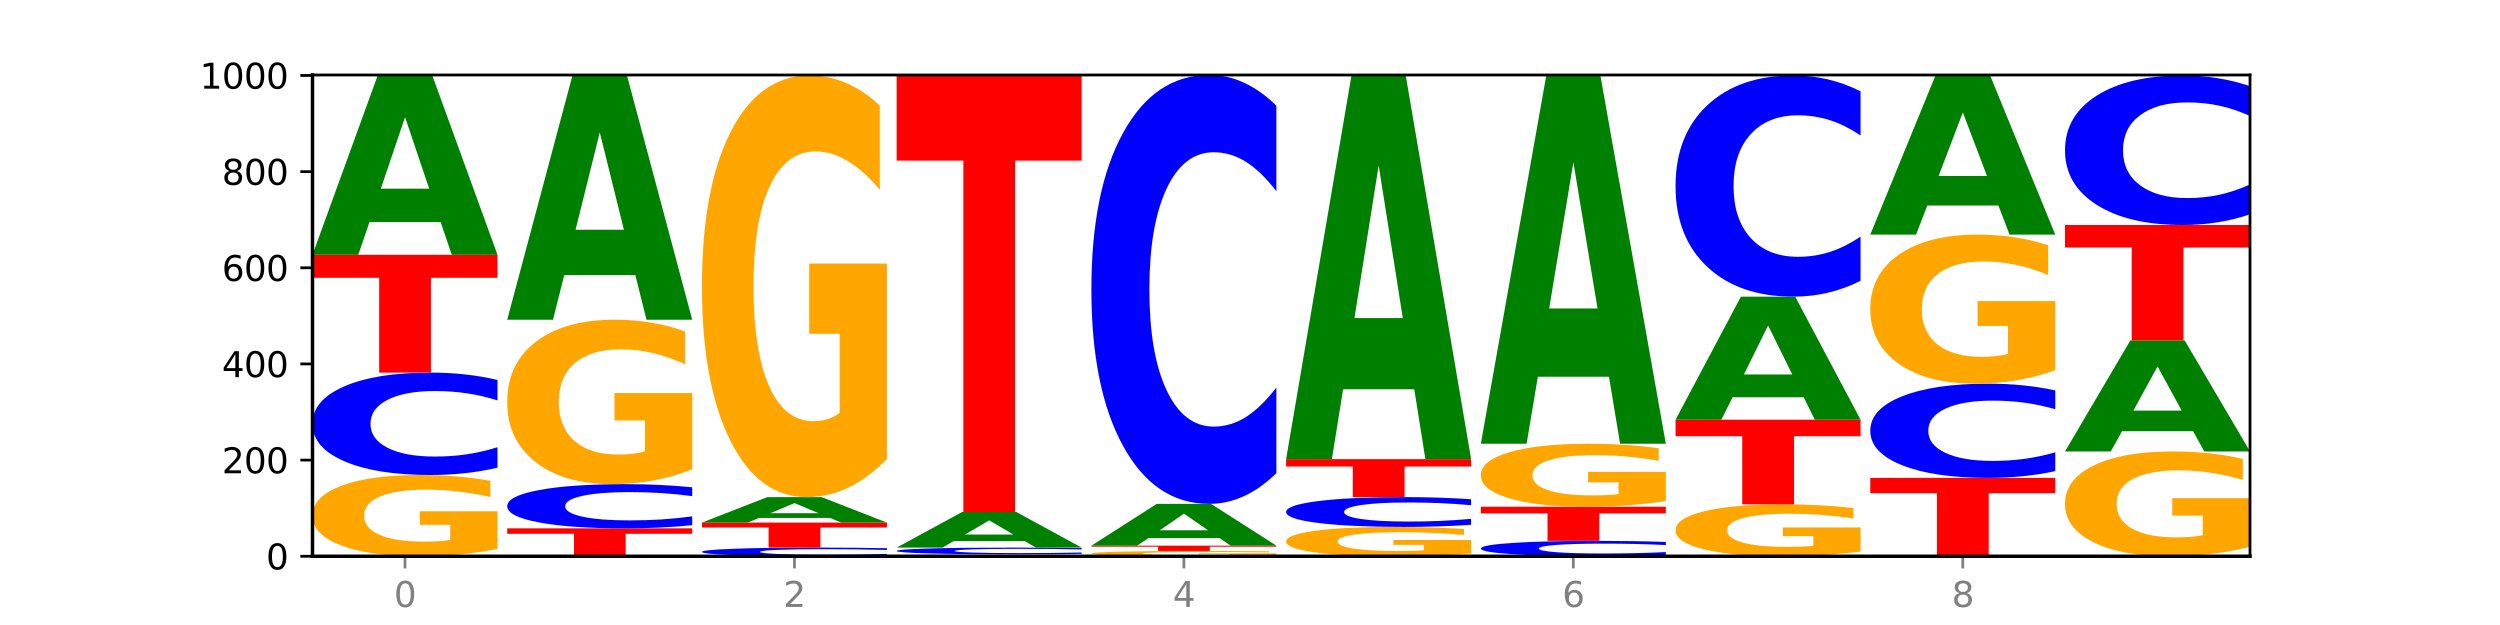 <?xml version="1.0" encoding="utf-8" standalone="no"?>
<!DOCTYPE svg PUBLIC "-//W3C//DTD SVG 1.1//EN"
  "http://www.w3.org/Graphics/SVG/1.1/DTD/svg11.dtd">
<svg xmlns:xlink="http://www.w3.org/1999/xlink" width="720pt" height="180pt" viewBox="0 0 720 180" xmlns="http://www.w3.org/2000/svg" version="1.1">
 <defs>
  <style type="text/css">*{stroke-linejoin: round; stroke-linecap: butt}</style>
 </defs>
 <g id="figure_1">
  <g id="patch_1">
   <path d="M 0 180 
L 720 180 
L 720 0 
L 0 0 
z
" style="fill: #ffffff"/>
  </g>
  <g id="axes_1">
   <g id="patch_2">
    <path d="M 90 160.2 
L 648 160.2 
L 648 21.6 
L 90 21.6 
z
" style="fill: #ffffff"/>
   </g>
   <g id="line2d_1">
    <path d="M 90 160.2 
L 648 160.2 
" clip-path="url(#p94314f0f59)" style="fill: none; stroke: #000000; stroke-width: 0.5; stroke-linecap: square"/>
   </g>
   <g id="patch_3">
    <path d="M 143.276 158.083 
Q 137.903 159.141 132.124 159.673 
Q 126.345 160.2 120.184 160.2 
Q 106.262 160.2 98.131 157.048 
Q 90 153.897 90 148.507 
Q 90 143.055 98.274 139.927 
Q 106.561 136.8 120.972 136.8 
Q 126.525 136.8 131.611 137.225 
Q 136.709 137.646 141.223 138.477 
L 141.223 143.142 
Q 136.566 142.074 131.957 141.547 
Q 127.348 141.015 122.716 141.015 
Q 114.143 141.015 109.498 142.958 
Q 104.853 144.896 104.853 148.507 
Q 104.853 152.084 109.331 154.037 
Q 113.808 155.985 122.047 155.985 
Q 124.292 155.985 126.214 155.874 
Q 128.136 155.758 129.665 155.516 
L 129.665 151.137 
L 120.889 151.137 
L 120.889 147.236 
L 143.276 147.236 
L 143.276 158.083 
z
" clip-path="url(#p94314f0f59)" style="fill: #ffa600"/>
   </g>
   <g id="patch_4">
    <path d="M 143.276 134.686 
Q 138.82 135.734 134.001 136.264 
Q 129.182 136.8 123.934 136.8 
Q 108.282 136.8 99.141 132.828 
Q 90 128.856 90 122.063 
Q 90 115.246 99.141 111.28 
Q 108.282 107.308 123.934 107.308 
Q 129.182 107.308 134.001 107.844 
Q 138.82 108.374 143.276 109.422 
L 143.276 115.301 
Q 138.78 113.912 134.417 113.266 
Q 130.055 112.62 125.236 112.62 
Q 116.591 112.62 111.638 115.136 
Q 106.698 117.646 106.698 122.063 
Q 106.698 126.462 111.638 128.978 
Q 116.591 131.488 125.236 131.488 
Q 130.055 131.488 134.417 130.842 
Q 138.78 130.19 143.276 128.801 
L 143.276 134.686 
z
" clip-path="url(#p94314f0f59)" style="fill: #0000ff"/>
   </g>
   <g id="patch_5">
    <path d="M 90 73.385 
L 143.276 73.385 
L 143.276 80.001 
L 124.109 80.001 
L 124.109 107.308 
L 109.204 107.308 
L 109.204 80.001 
L 90 80.001 
L 90 73.385 
z
" clip-path="url(#p94314f0f59)" style="fill: #ff0000"/>
   </g>
   <g id="patch_6">
    <path d="M 126.905 63.951 
L 106.415 63.951 
L 103.18 73.385 
L 90 73.385 
L 108.823 21.6 
L 124.454 21.6 
L 143.276 73.385 
L 130.107 73.385 
L 126.905 63.951 
z
M 109.683 54.34 
L 123.604 54.34 
L 116.655 33.742 
L 109.683 54.34 
z
" clip-path="url(#p94314f0f59)" style="fill: #008000"/>
   </g>
   <g id="patch_7">
    <path d="M 146.08 152.169 
L 199.357 152.169 
L 199.357 153.735 
L 180.19 153.735 
L 180.19 160.2 
L 165.285 160.2 
L 165.285 153.735 
L 146.08 153.735 
L 146.08 152.169 
z
" clip-path="url(#p94314f0f59)" style="fill: #ff0000"/>
   </g>
   <g id="patch_8">
    <path d="M 199.357 151.256 
Q 194.9 151.709 190.081 151.938 
Q 185.263 152.169 180.014 152.169 
Q 164.363 152.169 155.222 150.454 
Q 146.08 148.738 146.08 145.804 
Q 146.08 142.859 155.222 141.146 
Q 164.363 139.431 180.014 139.431 
Q 185.263 139.431 190.081 139.662 
Q 194.9 139.891 199.357 140.344 
L 199.357 142.883 
Q 194.86 142.283 190.498 142.004 
Q 186.135 141.725 181.316 141.725 
Q 172.672 141.725 167.718 142.812 
Q 162.779 143.896 162.779 145.804 
Q 162.779 147.704 167.718 148.791 
Q 172.672 149.875 181.316 149.875 
Q 186.135 149.875 190.498 149.596 
Q 194.86 149.314 199.357 148.714 
L 199.357 151.256 
z
" clip-path="url(#p94314f0f59)" style="fill: #0000ff"/>
   </g>
   <g id="patch_9">
    <path d="M 199.357 135.146 
Q 193.984 137.289 188.205 138.365 
Q 182.426 139.431 176.265 139.431 
Q 162.343 139.431 154.212 133.053 
Q 146.08 126.675 146.08 115.769 
Q 146.08 104.735 154.355 98.406 
Q 162.641 92.077 177.053 92.077 
Q 182.605 92.077 187.691 92.938 
Q 192.79 93.789 197.303 95.471 
L 197.303 104.911 
Q 192.646 102.749 188.038 101.683 
Q 183.429 100.607 178.796 100.607 
Q 170.223 100.607 165.578 104.539 
Q 160.934 108.461 160.934 115.769 
Q 160.934 123.007 165.411 126.959 
Q 169.889 130.901 178.127 130.901 
Q 180.372 130.901 182.294 130.676 
Q 184.217 130.441 185.745 129.952 
L 185.745 121.09 
L 176.969 121.09 
L 176.969 113.196 
L 199.357 113.196 
L 199.357 135.146 
z
" clip-path="url(#p94314f0f59)" style="fill: #ffa600"/>
   </g>
   <g id="patch_10">
    <path d="M 182.985 79.238 
L 162.496 79.238 
L 159.261 92.077 
L 146.08 92.077 
L 164.903 21.6 
L 180.534 21.6 
L 199.357 92.077 
L 186.187 92.077 
L 182.985 79.238 
z
M 165.764 66.158 
L 179.684 66.158 
L 172.735 38.124 
L 165.764 66.158 
z
" clip-path="url(#p94314f0f59)" style="fill: #008000"/>
   </g>
   <g id="patch_11">
    <path d="M 255.437 160.021 
Q 250.981 160.11 246.162 160.155 
Q 241.343 160.2 236.094 160.2 
Q 220.443 160.2 211.302 159.864 
Q 202.161 159.529 202.161 158.955 
Q 202.161 158.379 211.302 158.043 
Q 220.443 157.708 236.094 157.708 
Q 241.343 157.708 246.162 157.753 
Q 250.981 157.798 255.437 157.886 
L 255.437 158.383 
Q 250.94 158.266 246.578 158.211 
Q 242.215 158.157 237.397 158.157 
Q 228.752 158.157 223.799 158.369 
Q 218.859 158.581 218.859 158.955 
Q 218.859 159.326 223.799 159.539 
Q 228.752 159.751 237.397 159.751 
Q 242.215 159.751 246.578 159.696 
Q 250.94 159.641 255.437 159.524 
L 255.437 160.021 
z
" clip-path="url(#p94314f0f59)" style="fill: #0000ff"/>
   </g>
   <g id="patch_12">
    <path d="M 202.161 150.508 
L 255.437 150.508 
L 255.437 151.912 
L 236.27 151.912 
L 236.27 157.708 
L 221.365 157.708 
L 221.365 151.912 
L 202.161 151.912 
L 202.161 150.508 
z
" clip-path="url(#p94314f0f59)" style="fill: #ff0000"/>
   </g>
   <g id="patch_13">
    <path d="M 239.065 149.171 
L 218.576 149.171 
L 215.341 150.508 
L 202.161 150.508 
L 220.983 143.169 
L 236.615 143.169 
L 255.437 150.508 
L 242.268 150.508 
L 239.065 149.171 
z
M 221.844 147.809 
L 235.765 147.809 
L 228.815 144.89 
L 221.844 147.809 
z
" clip-path="url(#p94314f0f59)" style="fill: #008000"/>
   </g>
   <g id="patch_14">
    <path d="M 255.437 132.183 
Q 250.064 137.676 244.285 140.435 
Q 238.506 143.169 232.345 143.169 
Q 218.423 143.169 210.292 126.815 
Q 202.161 110.46 202.161 82.491 
Q 202.161 54.197 210.435 37.968 
Q 218.722 21.738 233.133 21.738 
Q 238.685 21.738 243.772 23.946 
Q 248.87 26.128 253.384 30.443 
L 253.384 54.648 
Q 248.727 49.105 244.118 46.371 
Q 239.509 43.612 234.876 43.612 
Q 226.304 43.612 221.659 53.695 
Q 217.014 63.754 217.014 82.491 
Q 217.014 101.053 221.492 111.187 
Q 225.969 121.296 234.208 121.296 
Q 236.453 121.296 238.375 120.719 
Q 240.297 120.117 241.826 118.863 
L 241.826 96.137 
L 233.05 96.137 
L 233.05 75.894 
L 255.437 75.894 
L 255.437 132.183 
z
" clip-path="url(#p94314f0f59)" style="fill: #ffa600"/>
   </g>
   <g id="patch_15">
    <path d="M 311.518 160.15 
Q 306.145 160.175 300.366 160.188 
Q 294.587 160.2 288.426 160.2 
Q 274.504 160.2 266.372 160.125 
Q 258.241 160.051 258.241 159.923 
Q 258.241 159.794 266.516 159.72 
Q 274.802 159.646 289.214 159.646 
Q 294.766 159.646 299.852 159.656 
Q 304.951 159.666 309.464 159.686 
L 309.464 159.796 
Q 304.807 159.771 300.198 159.759 
Q 295.59 159.746 290.957 159.746 
Q 282.384 159.746 277.739 159.792 
Q 273.095 159.838 273.095 159.923 
Q 273.095 160.008 277.572 160.054 
Q 282.05 160.1 290.288 160.1 
Q 292.533 160.1 294.455 160.098 
Q 296.378 160.095 297.906 160.089 
L 297.906 159.985 
L 289.13 159.985 
L 289.13 159.893 
L 311.518 159.893 
L 311.518 160.15 
z
" clip-path="url(#p94314f0f59)" style="fill: #ffa600"/>
   </g>
   <g id="patch_16">
    <path d="M 311.518 159.507 
Q 307.061 159.576 302.242 159.611 
Q 297.423 159.646 292.175 159.646 
Q 276.524 159.646 267.382 159.385 
Q 258.241 159.124 258.241 158.678 
Q 258.241 158.229 267.382 157.969 
Q 276.524 157.708 292.175 157.708 
Q 297.423 157.708 302.242 157.743 
Q 307.061 157.778 311.518 157.847 
L 311.518 158.233 
Q 307.021 158.142 302.658 158.099 
Q 298.296 158.057 293.477 158.057 
Q 284.832 158.057 279.879 158.222 
Q 274.94 158.387 274.94 158.678 
Q 274.94 158.967 279.879 159.132 
Q 284.832 159.297 293.477 159.297 
Q 298.296 159.297 302.658 159.255 
Q 307.021 159.212 311.518 159.12 
L 311.518 159.507 
z
" clip-path="url(#p94314f0f59)" style="fill: #0000ff"/>
   </g>
   <g id="patch_17">
    <path d="M 295.146 155.841 
L 274.657 155.841 
L 271.421 157.708 
L 258.241 157.708 
L 277.064 147.462 
L 292.695 147.462 
L 311.518 157.708 
L 298.348 157.708 
L 295.146 155.841 
z
M 277.924 153.939 
L 291.845 153.939 
L 284.896 149.864 
L 277.924 153.939 
z
" clip-path="url(#p94314f0f59)" style="fill: #008000"/>
   </g>
   <g id="patch_18">
    <path d="M 258.241 21.738 
L 311.518 21.738 
L 311.518 46.258 
L 292.35 46.258 
L 292.35 147.462 
L 277.445 147.462 
L 277.445 46.258 
L 258.241 46.258 
L 258.241 21.738 
z
" clip-path="url(#p94314f0f59)" style="fill: #ff0000"/>
   </g>
   <g id="patch_19">
    <path d="M 367.598 160.062 
Q 362.225 160.131 356.446 160.166 
Q 350.667 160.2 344.506 160.2 
Q 330.584 160.2 322.453 159.995 
Q 314.322 159.79 314.322 159.439 
Q 314.322 159.084 322.596 158.88 
Q 330.882 158.677 345.294 158.677 
Q 350.846 158.677 355.933 158.705 
Q 361.031 158.732 365.544 158.786 
L 365.544 159.09 
Q 360.888 159.02 356.279 158.986 
Q 351.67 158.951 347.037 158.951 
Q 338.464 158.951 333.82 159.078 
Q 329.175 159.204 329.175 159.439 
Q 329.175 159.672 333.653 159.799 
Q 338.13 159.926 346.369 159.926 
Q 348.613 159.926 350.536 159.918 
Q 352.458 159.911 353.986 159.895 
L 353.986 159.61 
L 345.21 159.61 
L 345.21 159.356 
L 367.598 159.356 
L 367.598 160.062 
z
" clip-path="url(#p94314f0f59)" style="fill: #ffa600"/>
   </g>
   <g id="patch_20">
    <path d="M 314.322 157.154 
L 367.598 157.154 
L 367.598 157.451 
L 348.431 157.451 
L 348.431 158.677 
L 333.526 158.677 
L 333.526 157.451 
L 314.322 157.451 
L 314.322 157.154 
z
" clip-path="url(#p94314f0f59)" style="fill: #ff0000"/>
   </g>
   <g id="patch_21">
    <path d="M 351.226 154.959 
L 330.737 154.959 
L 327.502 157.154 
L 314.322 157.154 
L 333.144 145.108 
L 348.775 145.108 
L 367.598 157.154 
L 354.429 157.154 
L 351.226 154.959 
z
M 334.005 152.724 
L 347.926 152.724 
L 340.976 147.932 
L 334.005 152.724 
z
" clip-path="url(#p94314f0f59)" style="fill: #008000"/>
   </g>
   <g id="patch_22">
    <path d="M 367.598 136.255 
Q 363.142 140.643 358.323 142.863 
Q 353.504 145.108 348.255 145.108 
Q 332.604 145.108 323.463 128.473 
Q 314.322 111.839 314.322 83.392 
Q 314.322 54.843 323.463 38.234 
Q 332.604 21.6 348.255 21.6 
Q 353.504 21.6 358.323 23.845 
Q 363.142 26.065 367.598 30.453 
L 367.598 55.073 
Q 363.101 49.256 358.739 46.552 
Q 354.376 43.847 349.557 43.847 
Q 340.913 43.847 335.96 54.384 
Q 331.02 64.895 331.02 83.392 
Q 331.02 101.812 335.96 112.349 
Q 340.913 122.86 349.557 122.86 
Q 354.376 122.86 358.739 120.156 
Q 363.101 117.426 367.598 111.609 
L 367.598 136.255 
z
" clip-path="url(#p94314f0f59)" style="fill: #0000ff"/>
   </g>
   <g id="patch_23">
    <path d="M 423.678 159.436 
Q 418.305 159.818 412.526 160.01 
Q 406.747 160.2 400.586 160.2 
Q 386.664 160.2 378.533 159.062 
Q 370.402 157.925 370.402 155.98 
Q 370.402 154.012 378.676 152.883 
Q 386.963 151.754 401.374 151.754 
Q 406.927 151.754 412.013 151.907 
Q 417.111 152.059 421.625 152.359 
L 421.625 154.043 
Q 416.968 153.657 412.359 153.467 
Q 407.75 153.275 403.118 153.275 
Q 394.545 153.275 389.9 153.977 
Q 385.255 154.676 385.255 155.98 
Q 385.255 157.271 389.733 157.975 
Q 394.21 158.679 402.449 158.679 
Q 404.694 158.679 406.616 158.638 
Q 408.538 158.597 410.067 158.509 
L 410.067 156.929 
L 401.291 156.929 
L 401.291 155.521 
L 423.678 155.521 
L 423.678 159.436 
z
" clip-path="url(#p94314f0f59)" style="fill: #ffa600"/>
   </g>
   <g id="patch_24">
    <path d="M 423.678 151.139 
Q 419.222 151.444 414.403 151.598 
Q 409.584 151.754 404.336 151.754 
Q 388.684 151.754 379.543 150.598 
Q 370.402 149.441 370.402 147.464 
Q 370.402 145.48 379.543 144.325 
Q 388.684 143.169 404.336 143.169 
Q 409.584 143.169 414.403 143.325 
Q 419.222 143.48 423.678 143.785 
L 423.678 145.496 
Q 419.182 145.092 414.819 144.904 
Q 410.457 144.716 405.638 144.716 
Q 396.993 144.716 392.04 145.448 
Q 387.1 146.179 387.1 147.464 
Q 387.1 148.745 392.04 149.477 
Q 396.993 150.208 405.638 150.208 
Q 410.457 150.208 414.819 150.02 
Q 419.182 149.83 423.678 149.425 
L 423.678 151.139 
z
" clip-path="url(#p94314f0f59)" style="fill: #0000ff"/>
   </g>
   <g id="patch_25">
    <path d="M 370.402 132.231 
L 423.678 132.231 
L 423.678 134.364 
L 404.511 134.364 
L 404.511 143.169 
L 389.606 143.169 
L 389.606 134.364 
L 370.402 134.364 
L 370.402 132.231 
z
" clip-path="url(#p94314f0f59)" style="fill: #ff0000"/>
   </g>
   <g id="patch_26">
    <path d="M 407.307 112.103 
L 386.817 112.103 
L 383.582 132.231 
L 370.402 132.231 
L 389.225 21.738 
L 404.856 21.738 
L 423.678 132.231 
L 410.509 132.231 
L 407.307 112.103 
z
M 390.085 91.595 
L 404.006 91.595 
L 397.057 47.645 
L 390.085 91.595 
z
" clip-path="url(#p94314f0f59)" style="fill: #008000"/>
   </g>
   <g id="patch_27">
    <path d="M 479.759 159.882 
Q 475.302 160.04 470.483 160.119 
Q 465.665 160.2 460.416 160.2 
Q 444.765 160.2 435.624 159.603 
Q 426.482 159.007 426.482 157.986 
Q 426.482 156.962 435.624 156.366 
Q 444.765 155.769 460.416 155.769 
Q 465.665 155.769 470.483 155.85 
Q 475.302 155.929 479.759 156.087 
L 479.759 156.97 
Q 475.262 156.761 470.9 156.664 
Q 466.537 156.567 461.718 156.567 
Q 453.074 156.567 448.12 156.945 
Q 443.181 157.322 443.181 157.986 
Q 443.181 158.647 448.12 159.025 
Q 453.074 159.402 461.718 159.402 
Q 466.537 159.402 470.9 159.305 
Q 475.262 159.207 479.759 158.998 
L 479.759 159.882 
z
" clip-path="url(#p94314f0f59)" style="fill: #0000ff"/>
   </g>
   <g id="patch_28">
    <path d="M 426.482 145.938 
L 479.759 145.938 
L 479.759 147.856 
L 460.592 147.856 
L 460.592 155.769 
L 445.687 155.769 
L 445.687 147.856 
L 426.482 147.856 
L 426.482 145.938 
z
" clip-path="url(#p94314f0f59)" style="fill: #ff0000"/>
   </g>
   <g id="patch_29">
    <path d="M 479.759 144.297 
Q 474.386 145.118 468.607 145.53 
Q 462.828 145.938 456.667 145.938 
Q 442.745 145.938 434.614 143.496 
Q 426.482 141.053 426.482 136.875 
Q 426.482 132.648 434.757 130.224 
Q 443.043 127.8 457.455 127.8 
Q 463.007 127.8 468.093 128.13 
Q 473.192 128.456 477.705 129.1 
L 477.705 132.716 
Q 473.049 131.888 468.44 131.479 
Q 463.831 131.067 459.198 131.067 
Q 450.625 131.067 445.98 132.573 
Q 441.336 134.076 441.336 136.875 
Q 441.336 139.648 445.813 141.161 
Q 450.291 142.671 458.529 142.671 
Q 460.774 142.671 462.697 142.585 
Q 464.619 142.495 466.147 142.308 
L 466.147 138.913 
L 457.371 138.913 
L 457.371 135.889 
L 479.759 135.889 
L 479.759 144.297 
z
" clip-path="url(#p94314f0f59)" style="fill: #ffa600"/>
   </g>
   <g id="patch_30">
    <path d="M 463.387 108.504 
L 442.898 108.504 
L 439.663 127.8 
L 426.482 127.8 
L 445.305 21.877 
L 460.936 21.877 
L 479.759 127.8 
L 466.589 127.8 
L 463.387 108.504 
z
M 446.166 88.845 
L 460.087 88.845 
L 453.137 46.712 
L 446.166 88.845 
z
" clip-path="url(#p94314f0f59)" style="fill: #008000"/>
   </g>
   <g id="patch_31">
    <path d="M 535.839 158.847 
Q 530.466 159.524 524.687 159.863 
Q 518.908 160.2 512.747 160.2 
Q 498.825 160.2 490.694 158.186 
Q 482.563 156.172 482.563 152.728 
Q 482.563 149.243 490.837 147.245 
Q 499.124 145.246 513.535 145.246 
Q 519.087 145.246 524.174 145.518 
Q 529.272 145.787 533.786 146.318 
L 533.786 149.299 
Q 529.129 148.616 524.52 148.28 
Q 519.911 147.94 515.278 147.94 
Q 506.706 147.94 502.061 149.182 
Q 497.416 150.42 497.416 152.728 
Q 497.416 155.014 501.894 156.262 
Q 506.371 157.506 514.61 157.506 
Q 516.855 157.506 518.777 157.435 
Q 520.699 157.361 522.228 157.207 
L 522.228 154.408 
L 513.452 154.408 
L 513.452 151.915 
L 535.839 151.915 
L 535.839 158.847 
z
" clip-path="url(#p94314f0f59)" style="fill: #ffa600"/>
   </g>
   <g id="patch_32">
    <path d="M 482.563 120.877 
L 535.839 120.877 
L 535.839 125.63 
L 516.672 125.63 
L 516.672 145.246 
L 501.767 145.246 
L 501.767 125.63 
L 482.563 125.63 
L 482.563 120.877 
z
" clip-path="url(#p94314f0f59)" style="fill: #ff0000"/>
   </g>
   <g id="patch_33">
    <path d="M 519.467 114.42 
L 498.978 114.42 
L 495.743 120.877 
L 482.563 120.877 
L 501.385 85.431 
L 517.017 85.431 
L 535.839 120.877 
L 522.67 120.877 
L 519.467 114.42 
z
M 502.246 107.841 
L 516.167 107.841 
L 509.217 93.742 
L 502.246 107.841 
z
" clip-path="url(#p94314f0f59)" style="fill: #008000"/>
   </g>
   <g id="patch_34">
    <path d="M 535.839 80.865 
Q 531.383 83.128 526.564 84.273 
Q 521.745 85.431 516.496 85.431 
Q 500.845 85.431 491.704 76.853 
Q 482.563 68.274 482.563 53.604 
Q 482.563 38.882 491.704 30.317 
Q 500.845 21.738 516.496 21.738 
Q 521.745 21.738 526.564 22.896 
Q 531.383 24.041 535.839 26.304 
L 535.839 39 
Q 531.342 36 526.98 34.606 
Q 522.617 33.211 517.799 33.211 
Q 509.154 33.211 504.201 38.645 
Q 499.261 44.066 499.261 53.604 
Q 499.261 63.104 504.201 68.537 
Q 509.154 73.958 517.799 73.958 
Q 522.617 73.958 526.98 72.563 
Q 531.342 71.156 535.839 68.156 
L 535.839 80.865 
z
" clip-path="url(#p94314f0f59)" style="fill: #0000ff"/>
   </g>
   <g id="patch_35">
    <path d="M 538.643 137.631 
L 591.92 137.631 
L 591.92 142.032 
L 572.752 142.032 
L 572.752 160.2 
L 557.847 160.2 
L 557.847 142.032 
L 538.643 142.032 
L 538.643 137.631 
z
" clip-path="url(#p94314f0f59)" style="fill: #ff0000"/>
   </g>
   <g id="patch_36">
    <path d="M 591.92 135.685 
Q 587.463 136.65 582.644 137.137 
Q 577.825 137.631 572.577 137.631 
Q 556.926 137.631 547.784 133.976 
Q 538.643 130.321 538.643 124.07 
Q 538.643 117.797 547.784 114.147 
Q 556.926 110.492 572.577 110.492 
Q 577.825 110.492 582.644 110.986 
Q 587.463 111.473 591.92 112.438 
L 591.92 117.847 
Q 587.423 116.569 583.06 115.975 
Q 578.698 115.381 573.879 115.381 
Q 565.234 115.381 560.281 117.696 
Q 555.342 120.006 555.342 124.07 
Q 555.342 128.117 560.281 130.433 
Q 565.234 132.742 573.879 132.742 
Q 578.698 132.742 583.06 132.148 
Q 587.423 131.548 591.92 130.27 
L 591.92 135.685 
z
" clip-path="url(#p94314f0f59)" style="fill: #0000ff"/>
   </g>
   <g id="patch_37">
    <path d="M 591.92 106.609 
Q 586.547 108.551 580.768 109.526 
Q 574.989 110.492 568.828 110.492 
Q 554.906 110.492 546.774 104.711 
Q 538.643 98.93 538.643 89.044 
Q 538.643 79.043 546.918 73.306 
Q 555.204 67.569 569.616 67.569 
Q 575.168 67.569 580.254 68.349 
Q 585.353 69.121 589.866 70.646 
L 589.866 79.202 
Q 585.209 77.243 580.6 76.276 
Q 575.992 75.301 571.359 75.301 
Q 562.786 75.301 558.141 78.865 
Q 553.497 82.421 553.497 89.044 
Q 553.497 95.605 557.974 99.187 
Q 562.452 102.761 570.69 102.761 
Q 572.935 102.761 574.857 102.557 
Q 576.78 102.344 578.308 101.901 
L 578.308 93.867 
L 569.532 93.867 
L 569.532 86.712 
L 591.92 86.712 
L 591.92 106.609 
z
" clip-path="url(#p94314f0f59)" style="fill: #ffa600"/>
   </g>
   <g id="patch_38">
    <path d="M 575.548 59.195 
L 555.059 59.195 
L 551.823 67.569 
L 538.643 67.569 
L 557.466 21.6 
L 573.097 21.6 
L 591.92 67.569 
L 578.75 67.569 
L 575.548 59.195 
z
M 558.326 50.663 
L 572.247 50.663 
L 565.298 32.378 
L 558.326 50.663 
z
" clip-path="url(#p94314f0f59)" style="fill: #008000"/>
   </g>
   <g id="patch_39">
    <path d="M 648 157.469 
Q 642.627 158.834 636.848 159.52 
Q 631.069 160.2 624.908 160.2 
Q 610.986 160.2 602.855 156.135 
Q 594.724 152.069 594.724 145.117 
Q 594.724 138.084 602.998 134.05 
Q 611.284 130.015 625.696 130.015 
Q 631.248 130.015 636.335 130.564 
Q 641.433 131.107 645.946 132.179 
L 645.946 138.196 
Q 641.29 136.818 636.681 136.138 
Q 632.072 135.452 627.439 135.452 
Q 618.866 135.452 614.222 137.959 
Q 609.577 140.459 609.577 145.117 
Q 609.577 149.731 614.055 152.25 
Q 618.532 154.763 626.771 154.763 
Q 629.015 154.763 630.938 154.619 
Q 632.86 154.47 634.388 154.158 
L 634.388 148.509 
L 625.612 148.509 
L 625.612 143.477 
L 648 143.477 
L 648 157.469 
z
" clip-path="url(#p94314f0f59)" style="fill: #ffa600"/>
   </g>
   <g id="patch_40">
    <path d="M 631.628 124.189 
L 611.139 124.189 
L 607.904 130.015 
L 594.724 130.015 
L 613.546 98.031 
L 629.177 98.031 
L 648 130.015 
L 634.831 130.015 
L 631.628 124.189 
z
M 614.407 118.253 
L 628.328 118.253 
L 621.378 105.53 
L 614.407 118.253 
z
" clip-path="url(#p94314f0f59)" style="fill: #008000"/>
   </g>
   <g id="patch_41">
    <path d="M 594.724 64.8 
L 648 64.8 
L 648 71.281 
L 628.833 71.281 
L 628.833 98.031 
L 613.928 98.031 
L 613.928 71.281 
L 594.724 71.281 
L 594.724 64.8 
z
" clip-path="url(#p94314f0f59)" style="fill: #ff0000"/>
   </g>
   <g id="patch_42">
    <path d="M 648 61.713 
Q 643.544 63.243 638.725 64.017 
Q 633.906 64.8 628.657 64.8 
Q 613.006 64.8 603.865 59 
Q 594.724 53.201 594.724 43.283 
Q 594.724 33.329 603.865 27.538 
Q 613.006 21.738 628.657 21.738 
Q 633.906 21.738 638.725 22.521 
Q 643.544 23.295 648 24.825 
L 648 33.409 
Q 643.503 31.381 639.141 30.438 
Q 634.778 29.495 629.959 29.495 
Q 621.315 29.495 616.362 33.169 
Q 611.422 36.834 611.422 43.283 
Q 611.422 49.705 616.362 53.379 
Q 621.315 57.043 629.959 57.043 
Q 634.778 57.043 639.141 56.101 
Q 643.503 55.149 648 53.121 
L 648 61.713 
z
" clip-path="url(#p94314f0f59)" style="fill: #0000ff"/>
   </g>
   <g id="matplotlib.axis_1">
    <g id="xtick_1">
     <g id="line2d_2">
      <defs>
       <path id="mb4bf21da04" d="M 0 0 
L 0 3.5 
" style="stroke: #808080; stroke-width: 0.8"/>
      </defs>
      <g>
       <use xlink:href="#mb4bf21da04" x="116.638" y="160.2" style="fill: #808080; stroke: #808080; stroke-width: 0.8"/>
      </g>
     </g>
     <g id="text_1">
      <!-- 0 -->
      <g style="fill: #808080" transform="translate(113.457 174.798) scale(0.1 -0.1)">
       <defs>
        <path id="DejaVuSans-30" d="M 2034 4250 
Q 1547 4250 1301 3770 
Q 1056 3291 1056 2328 
Q 1056 1369 1301 889 
Q 1547 409 2034 409 
Q 2525 409 2770 889 
Q 3016 1369 3016 2328 
Q 3016 3291 2770 3770 
Q 2525 4250 2034 4250 
z
M 2034 4750 
Q 2819 4750 3233 4129 
Q 3647 3509 3647 2328 
Q 3647 1150 3233 529 
Q 2819 -91 2034 -91 
Q 1250 -91 836 529 
Q 422 1150 422 2328 
Q 422 3509 836 4129 
Q 1250 4750 2034 4750 
z
" transform="scale(0.016)"/>
       </defs>
       <use xlink:href="#DejaVuSans-30"/>
      </g>
     </g>
    </g>
    <g id="xtick_2">
     <g id="line2d_3">
      <g>
       <use xlink:href="#mb4bf21da04" x="228.799" y="160.2" style="fill: #808080; stroke: #808080; stroke-width: 0.8"/>
      </g>
     </g>
     <g id="text_2">
      <!-- 2 -->
      <g style="fill: #808080" transform="translate(225.618 174.798) scale(0.1 -0.1)">
       <defs>
        <path id="DejaVuSans-32" d="M 1228 531 
L 3431 531 
L 3431 0 
L 469 0 
L 469 531 
Q 828 903 1448 1529 
Q 2069 2156 2228 2338 
Q 2531 2678 2651 2914 
Q 2772 3150 2772 3378 
Q 2772 3750 2511 3984 
Q 2250 4219 1831 4219 
Q 1534 4219 1204 4116 
Q 875 4013 500 3803 
L 500 4441 
Q 881 4594 1212 4672 
Q 1544 4750 1819 4750 
Q 2544 4750 2975 4387 
Q 3406 4025 3406 3419 
Q 3406 3131 3298 2873 
Q 3191 2616 2906 2266 
Q 2828 2175 2409 1742 
Q 1991 1309 1228 531 
z
" transform="scale(0.016)"/>
       </defs>
       <use xlink:href="#DejaVuSans-32"/>
      </g>
     </g>
    </g>
    <g id="xtick_3">
     <g id="line2d_4">
      <g>
       <use xlink:href="#mb4bf21da04" x="340.96" y="160.2" style="fill: #808080; stroke: #808080; stroke-width: 0.8"/>
      </g>
     </g>
     <g id="text_3">
      <!-- 4 -->
      <g style="fill: #808080" transform="translate(337.779 174.798) scale(0.1 -0.1)">
       <defs>
        <path id="DejaVuSans-34" d="M 2419 4116 
L 825 1625 
L 2419 1625 
L 2419 4116 
z
M 2253 4666 
L 3047 4666 
L 3047 1625 
L 3713 1625 
L 3713 1100 
L 3047 1100 
L 3047 0 
L 2419 0 
L 2419 1100 
L 313 1100 
L 313 1709 
L 2253 4666 
z
" transform="scale(0.016)"/>
       </defs>
       <use xlink:href="#DejaVuSans-34"/>
      </g>
     </g>
    </g>
    <g id="xtick_4">
     <g id="line2d_5">
      <g>
       <use xlink:href="#mb4bf21da04" x="453.121" y="160.2" style="fill: #808080; stroke: #808080; stroke-width: 0.8"/>
      </g>
     </g>
     <g id="text_4">
      <!-- 6 -->
      <g style="fill: #808080" transform="translate(449.939 174.798) scale(0.1 -0.1)">
       <defs>
        <path id="DejaVuSans-36" d="M 2113 2584 
Q 1688 2584 1439 2293 
Q 1191 2003 1191 1497 
Q 1191 994 1439 701 
Q 1688 409 2113 409 
Q 2538 409 2786 701 
Q 3034 994 3034 1497 
Q 3034 2003 2786 2293 
Q 2538 2584 2113 2584 
z
M 3366 4563 
L 3366 3988 
Q 3128 4100 2886 4159 
Q 2644 4219 2406 4219 
Q 1781 4219 1451 3797 
Q 1122 3375 1075 2522 
Q 1259 2794 1537 2939 
Q 1816 3084 2150 3084 
Q 2853 3084 3261 2657 
Q 3669 2231 3669 1497 
Q 3669 778 3244 343 
Q 2819 -91 2113 -91 
Q 1303 -91 875 529 
Q 447 1150 447 2328 
Q 447 3434 972 4092 
Q 1497 4750 2381 4750 
Q 2619 4750 2861 4703 
Q 3103 4656 3366 4563 
z
" transform="scale(0.016)"/>
       </defs>
       <use xlink:href="#DejaVuSans-36"/>
      </g>
     </g>
    </g>
    <g id="xtick_5">
     <g id="line2d_6">
      <g>
       <use xlink:href="#mb4bf21da04" x="565.281" y="160.2" style="fill: #808080; stroke: #808080; stroke-width: 0.8"/>
      </g>
     </g>
     <g id="text_5">
      <!-- 8 -->
      <g style="fill: #808080" transform="translate(562.1 174.798) scale(0.1 -0.1)">
       <defs>
        <path id="DejaVuSans-38" d="M 2034 2216 
Q 1584 2216 1326 1975 
Q 1069 1734 1069 1313 
Q 1069 891 1326 650 
Q 1584 409 2034 409 
Q 2484 409 2743 651 
Q 3003 894 3003 1313 
Q 3003 1734 2745 1975 
Q 2488 2216 2034 2216 
z
M 1403 2484 
Q 997 2584 770 2862 
Q 544 3141 544 3541 
Q 544 4100 942 4425 
Q 1341 4750 2034 4750 
Q 2731 4750 3128 4425 
Q 3525 4100 3525 3541 
Q 3525 3141 3298 2862 
Q 3072 2584 2669 2484 
Q 3125 2378 3379 2068 
Q 3634 1759 3634 1313 
Q 3634 634 3220 271 
Q 2806 -91 2034 -91 
Q 1263 -91 848 271 
Q 434 634 434 1313 
Q 434 1759 690 2068 
Q 947 2378 1403 2484 
z
M 1172 3481 
Q 1172 3119 1398 2916 
Q 1625 2713 2034 2713 
Q 2441 2713 2670 2916 
Q 2900 3119 2900 3481 
Q 2900 3844 2670 4047 
Q 2441 4250 2034 4250 
Q 1625 4250 1398 4047 
Q 1172 3844 1172 3481 
z
" transform="scale(0.016)"/>
       </defs>
       <use xlink:href="#DejaVuSans-38"/>
      </g>
     </g>
    </g>
   </g>
   <g id="matplotlib.axis_2">
    <g id="ytick_1">
     <g id="line2d_7">
      <defs>
       <path id="m6b9a10a993" d="M 0 0 
L -3.5 0 
" style="stroke: #000000; stroke-width: 0.8"/>
      </defs>
      <g>
       <use xlink:href="#m6b9a10a993" x="90" y="160.2" style="stroke: #000000; stroke-width: 0.8"/>
      </g>
     </g>
     <g id="text_6">
      <!-- 0 -->
      <g transform="translate(76.638 163.999) scale(0.1 -0.1)">
       <use xlink:href="#DejaVuSans-30"/>
      </g>
     </g>
    </g>
    <g id="ytick_2">
     <g id="line2d_8">
      <g>
       <use xlink:href="#m6b9a10a993" x="90" y="132.508" style="stroke: #000000; stroke-width: 0.8"/>
      </g>
     </g>
     <g id="text_7">
      <!-- 200 -->
      <g transform="translate(63.913 136.307) scale(0.1 -0.1)">
       <use xlink:href="#DejaVuSans-32"/>
       <use xlink:href="#DejaVuSans-30" x="63.623"/>
       <use xlink:href="#DejaVuSans-30" x="127.246"/>
      </g>
     </g>
    </g>
    <g id="ytick_3">
     <g id="line2d_9">
      <g>
       <use xlink:href="#m6b9a10a993" x="90" y="104.815" style="stroke: #000000; stroke-width: 0.8"/>
      </g>
     </g>
     <g id="text_8">
      <!-- 400 -->
      <g transform="translate(63.913 108.615) scale(0.1 -0.1)">
       <use xlink:href="#DejaVuSans-34"/>
       <use xlink:href="#DejaVuSans-30" x="63.623"/>
       <use xlink:href="#DejaVuSans-30" x="127.246"/>
      </g>
     </g>
    </g>
    <g id="ytick_4">
     <g id="line2d_10">
      <g>
       <use xlink:href="#m6b9a10a993" x="90" y="77.123" style="stroke: #000000; stroke-width: 0.8"/>
      </g>
     </g>
     <g id="text_9">
      <!-- 600 -->
      <g transform="translate(63.913 80.922) scale(0.1 -0.1)">
       <use xlink:href="#DejaVuSans-36"/>
       <use xlink:href="#DejaVuSans-30" x="63.623"/>
       <use xlink:href="#DejaVuSans-30" x="127.246"/>
      </g>
     </g>
    </g>
    <g id="ytick_5">
     <g id="line2d_11">
      <g>
       <use xlink:href="#m6b9a10a993" x="90" y="49.431" style="stroke: #000000; stroke-width: 0.8"/>
      </g>
     </g>
     <g id="text_10">
      <!-- 800 -->
      <g transform="translate(63.913 53.23) scale(0.1 -0.1)">
       <use xlink:href="#DejaVuSans-38"/>
       <use xlink:href="#DejaVuSans-30" x="63.623"/>
       <use xlink:href="#DejaVuSans-30" x="127.246"/>
      </g>
     </g>
    </g>
    <g id="ytick_6">
     <g id="line2d_12">
      <g>
       <use xlink:href="#m6b9a10a993" x="90" y="21.738" style="stroke: #000000; stroke-width: 0.8"/>
      </g>
     </g>
     <g id="text_11">
      <!-- 1000 -->
      <g transform="translate(57.55 25.538) scale(0.1 -0.1)">
       <defs>
        <path id="DejaVuSans-31" d="M 794 531 
L 1825 531 
L 1825 4091 
L 703 3866 
L 703 4441 
L 1819 4666 
L 2450 4666 
L 2450 531 
L 3481 531 
L 3481 0 
L 794 0 
L 794 531 
z
" transform="scale(0.016)"/>
       </defs>
       <use xlink:href="#DejaVuSans-31"/>
       <use xlink:href="#DejaVuSans-30" x="63.623"/>
       <use xlink:href="#DejaVuSans-30" x="127.246"/>
       <use xlink:href="#DejaVuSans-30" x="190.869"/>
      </g>
     </g>
    </g>
   </g>
   <g id="patch_43">
    <path d="M 90 160.2 
L 90 21.6 
" style="fill: none; stroke: #000000; stroke-linejoin: miter; stroke-linecap: square"/>
   </g>
   <g id="patch_44">
    <path d="M 648 160.2 
L 648 21.6 
" style="fill: none; stroke: #000000; stroke-width: 0.8; stroke-linejoin: miter; stroke-linecap: square"/>
   </g>
   <g id="patch_45">
    <path d="M 90 160.2 
L 648 160.2 
" style="fill: none; stroke: #000000; stroke-linejoin: miter; stroke-linecap: square"/>
   </g>
   <g id="patch_46">
    <path d="M 90 21.6 
L 648 21.6 
" style="fill: none; stroke: #000000; stroke-width: 0.8; stroke-linejoin: miter; stroke-linecap: square"/>
   </g>
  </g>
 </g>
 <defs>
  <clipPath id="p94314f0f59">
   <rect x="90" y="21.6" width="558" height="138.6"/>
  </clipPath>
 </defs>
</svg>
